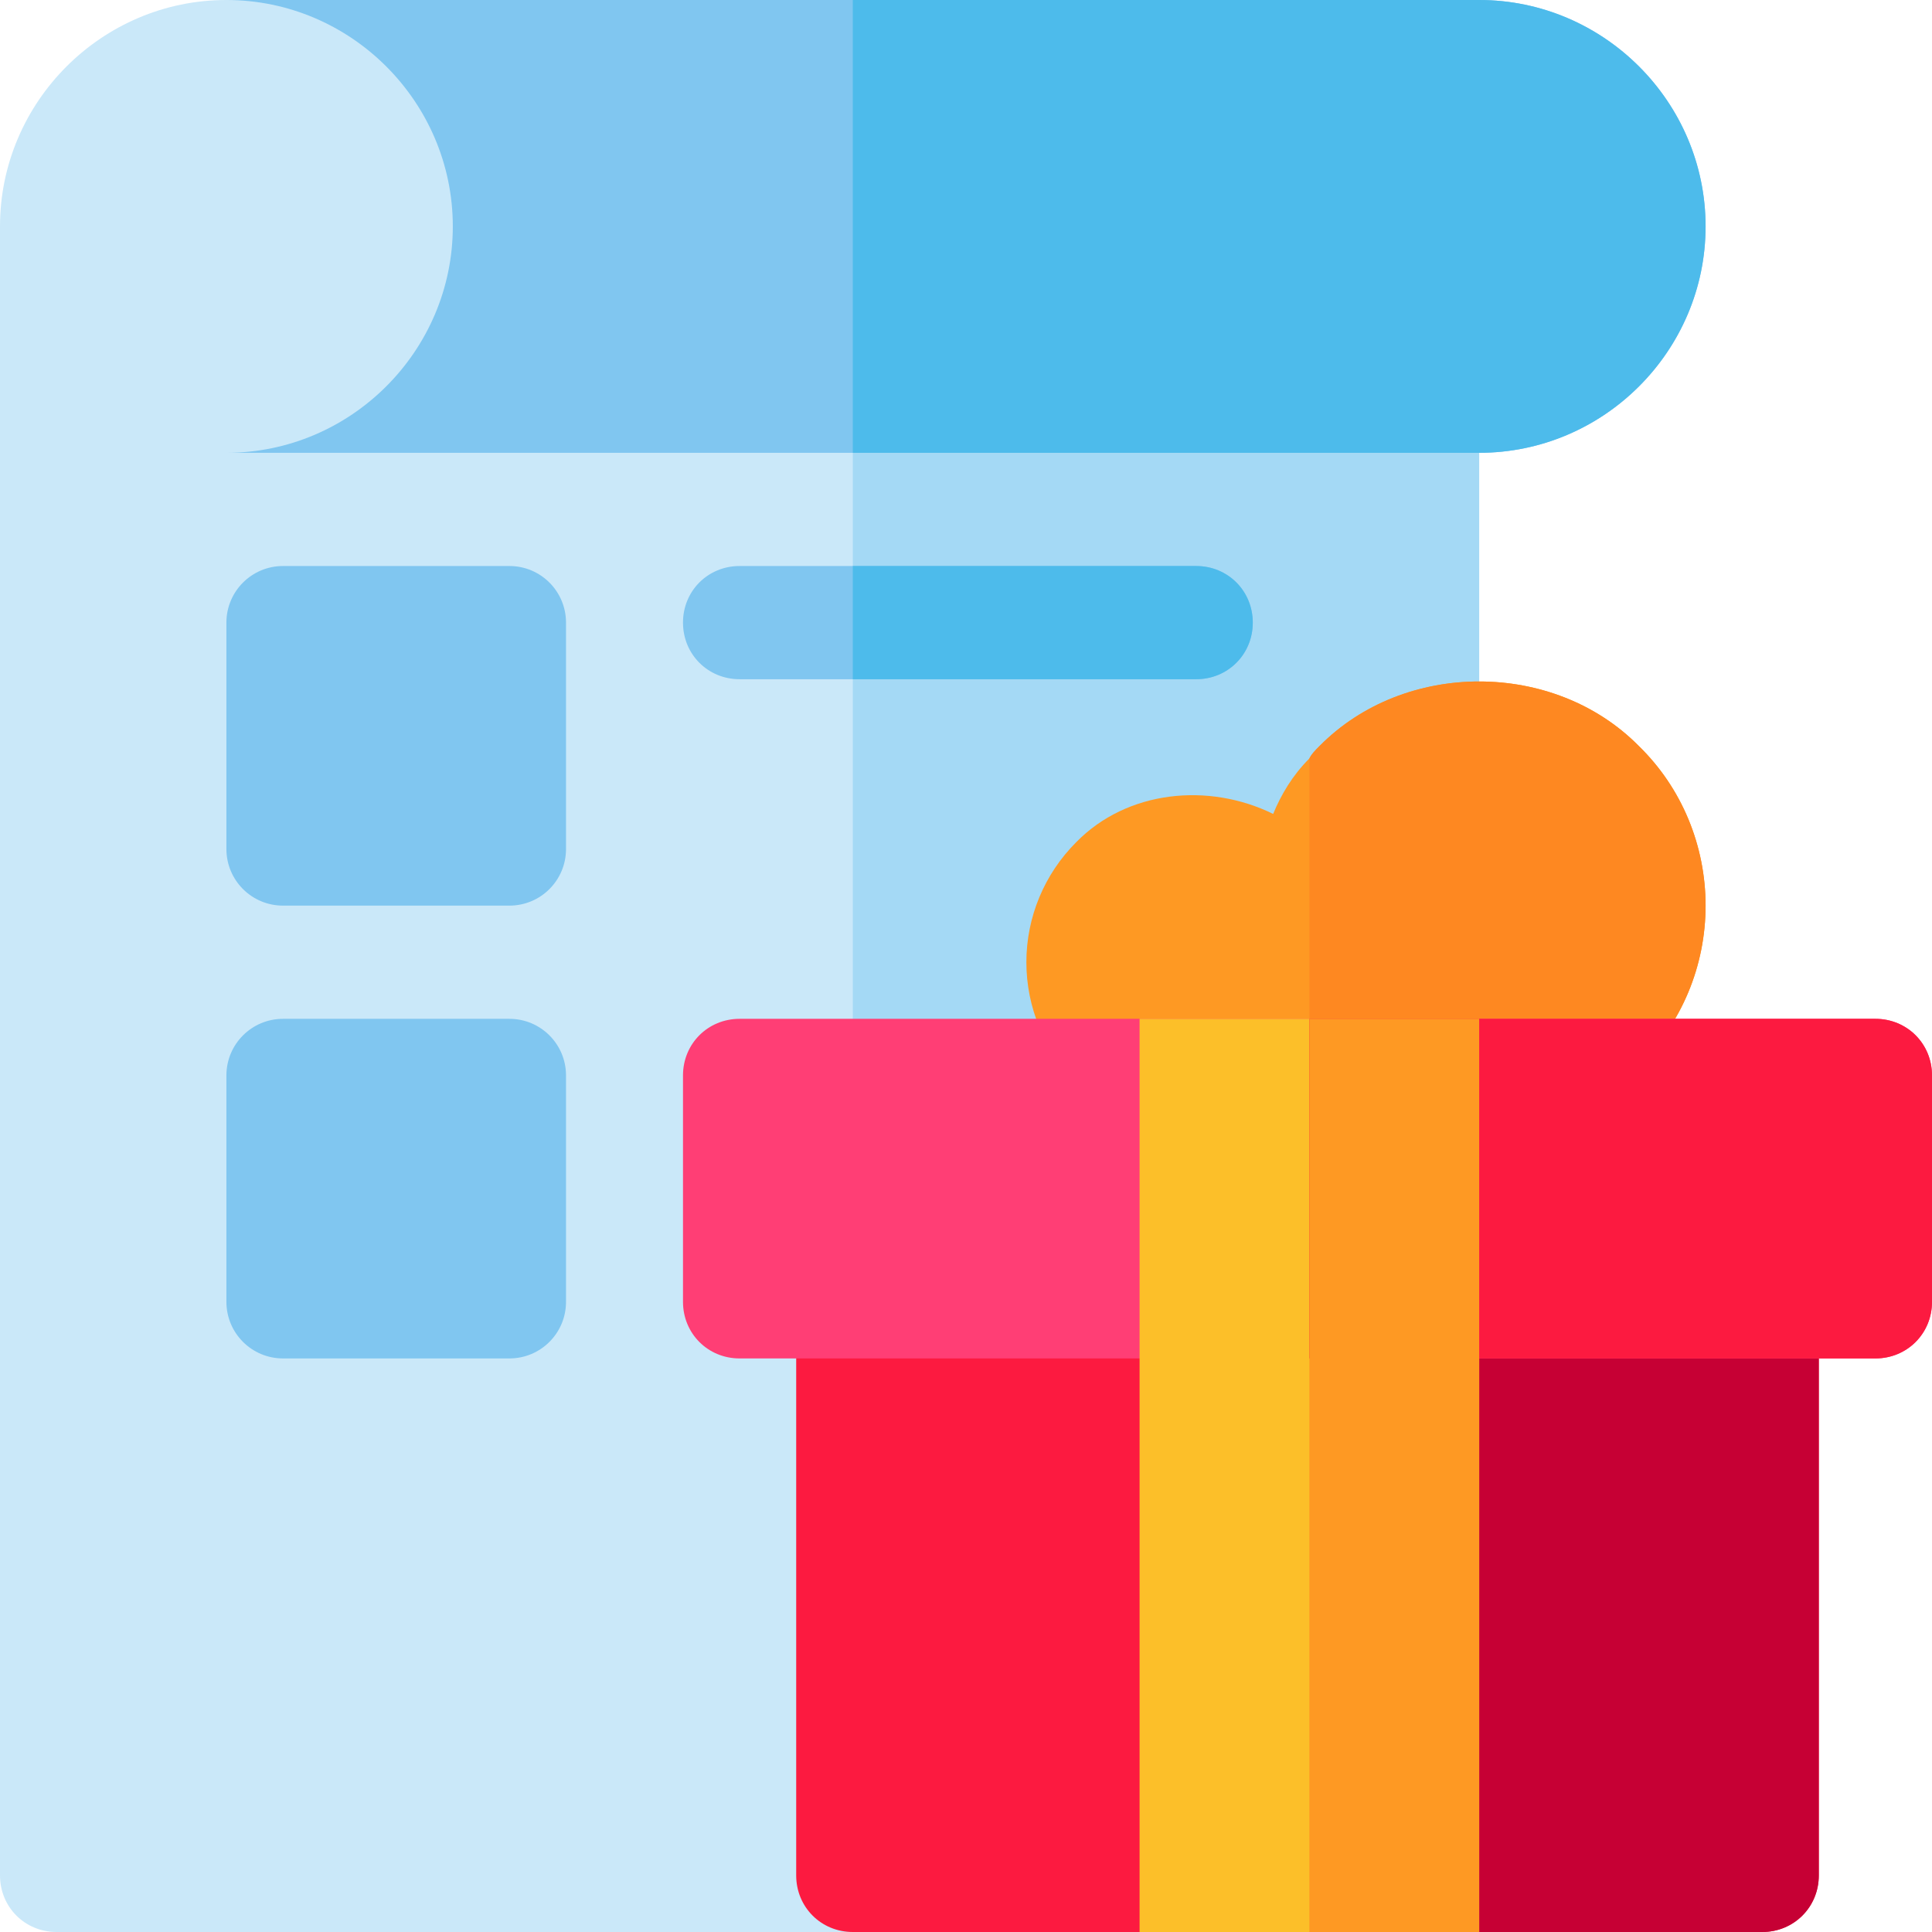 <?xml version="1.0" encoding="iso-8859-1"?>
<!-- Generator: Adobe Illustrator 19.0.0, SVG Export Plug-In . SVG Version: 6.00 Build 0)  -->
<svg version="1.1" id="Capa_1" xmlns="http://www.w3.org/2000/svg" xmlns:xlink="http://www.w3.org/1999/xlink" x="0px" y="0px"
	 viewBox="0 0 512 512" style="enable-background:new 0 0 512 512;" xml:space="preserve">
<path style="fill:#CAE8F9;" d="M392,105v138.9L226,512H15c-8.401,0-15-6.601-15-15V60C0,26.999,27.001,0,60,0h148.001v90H377
	C385.401,90,392,96.599,392,105z"/>
<path style="fill:#A4D9F5;" d="M392,105v138.9L226,512V90h151C385.401,90,392,96.599,392,105z"/>
<g>
	<path style="fill:#80C6F0;" d="M150,225c0,8.291-6.709,15-15,15H75c-8.291,0-15-6.709-15-15v-60c0-8.291,6.709-15,15-15h60
		c8.291,0,15,6.709,15,15V225z"/>
	<path style="fill:#80C6F0;" d="M135,360H75c-8.291,0-15-6.709-15-15v-60c0-8.291,6.709-15,15-15h60c8.291,0,15,6.709,15,15v60
		C150,353.291,143.291,360,135,360z"/>
	<path style="fill:#80C6F0;" d="M332,165c0,8.399-6.599,15-15,15H196c-8.401,0-15-6.601-15-15c0-8.401,6.599-15,15-15h121
		C325.401,150,332,156.599,332,165z"/>
</g>
<path style="fill:#FE9923;" d="M452,240c0,15.899-6.301,31.199-17.701,42.299C423.199,293.699,407.901,300,392,300l-45-5.7
	l-61.8-7.5c-8.401-8.401-13.2-19.801-13.2-31.8c0-12.001,4.799-23.401,13.2-31.8c13.5-13.801,35.099-15.901,52.2-7.5
	c2.1-5.101,5.099-10.201,9.6-14.7c0.601-1.201,1.5-2.1,2.701-3.301c22.5-22.8,62.098-22.8,84.598,0
	C445.699,208.799,452,224.099,452,240z"/>
<path style="fill:#4DBBEB;" d="M332,165c0,8.399-6.599,15-15,15h-91v-30h91C325.401,150,332,156.599,332,165z"/>
<path style="fill:#80C6F0;" d="M452,60c0,32.999-27.001,60-60,60H60c32.999,0,60-27.001,60-60c0-33.001-27.001-60-60-60h332
	C424.999,0,452,26.999,452,60z"/>
<path style="fill:#FE8821;" d="M392,300l-45-5.7V201c0.601-1.201,1.5-2.1,2.701-3.301c22.5-22.8,62.098-22.8,84.598,0
	c11.4,11.1,17.701,26.4,17.701,42.301c0,15.899-6.301,31.199-17.701,42.299C423.199,293.699,407.901,300,392,300z"/>
<path style="fill:#FC1A40;" d="M467,330H226c-8.401,0-15,6.599-15,15v152c0,8.399,6.599,15,15,15h241c8.401,0,15-6.601,15-15V345
	C482,336.599,475.401,330,467,330z"/>
<path style="fill:#4DBBEB;" d="M452,60c0,32.999-27.001,60-60,60H226V0h166C424.999,0,452,26.999,452,60z"/>
<path style="fill:#C60034;" d="M482,345v152c0,8.399-6.599,15-15,15H347V330h120C475.401,330,482,336.599,482,345z"/>
<path style="fill:#FF3E75;" d="M497,270H196c-8.401,0-15,6.599-15,15v60c0,8.399,6.599,15,15,15h301c8.401,0,15-6.601,15-15v-60
	C512,276.599,505.401,270,497,270z"/>
<path style="fill:#FCBF29;" d="M302,270c0,266.097,0-178.325,0,242h90c0-277.824,0,38.232,0-242H302z"/>
<path style="fill:#FC1A40;" d="M512,285v60c0,8.399-6.599,15-15,15H347v-90h150C505.401,270,512,276.599,512,285z"/>
<path style="fill:#FE9923;" d="M347,270c0,266.097,0-178.325,0,242h45c0-277.824,0,38.232,0-242H347z"/>
<g>
</g>
<g>
</g>
<g>
</g>
<g>
</g>
<g>
</g>
<g>
</g>
<g>
</g>
<g>
</g>
<g>
</g>
<g>
</g>
<g>
</g>
<g>
</g>
<g>
</g>
<g>
</g>
<g>
</g>
</svg>
